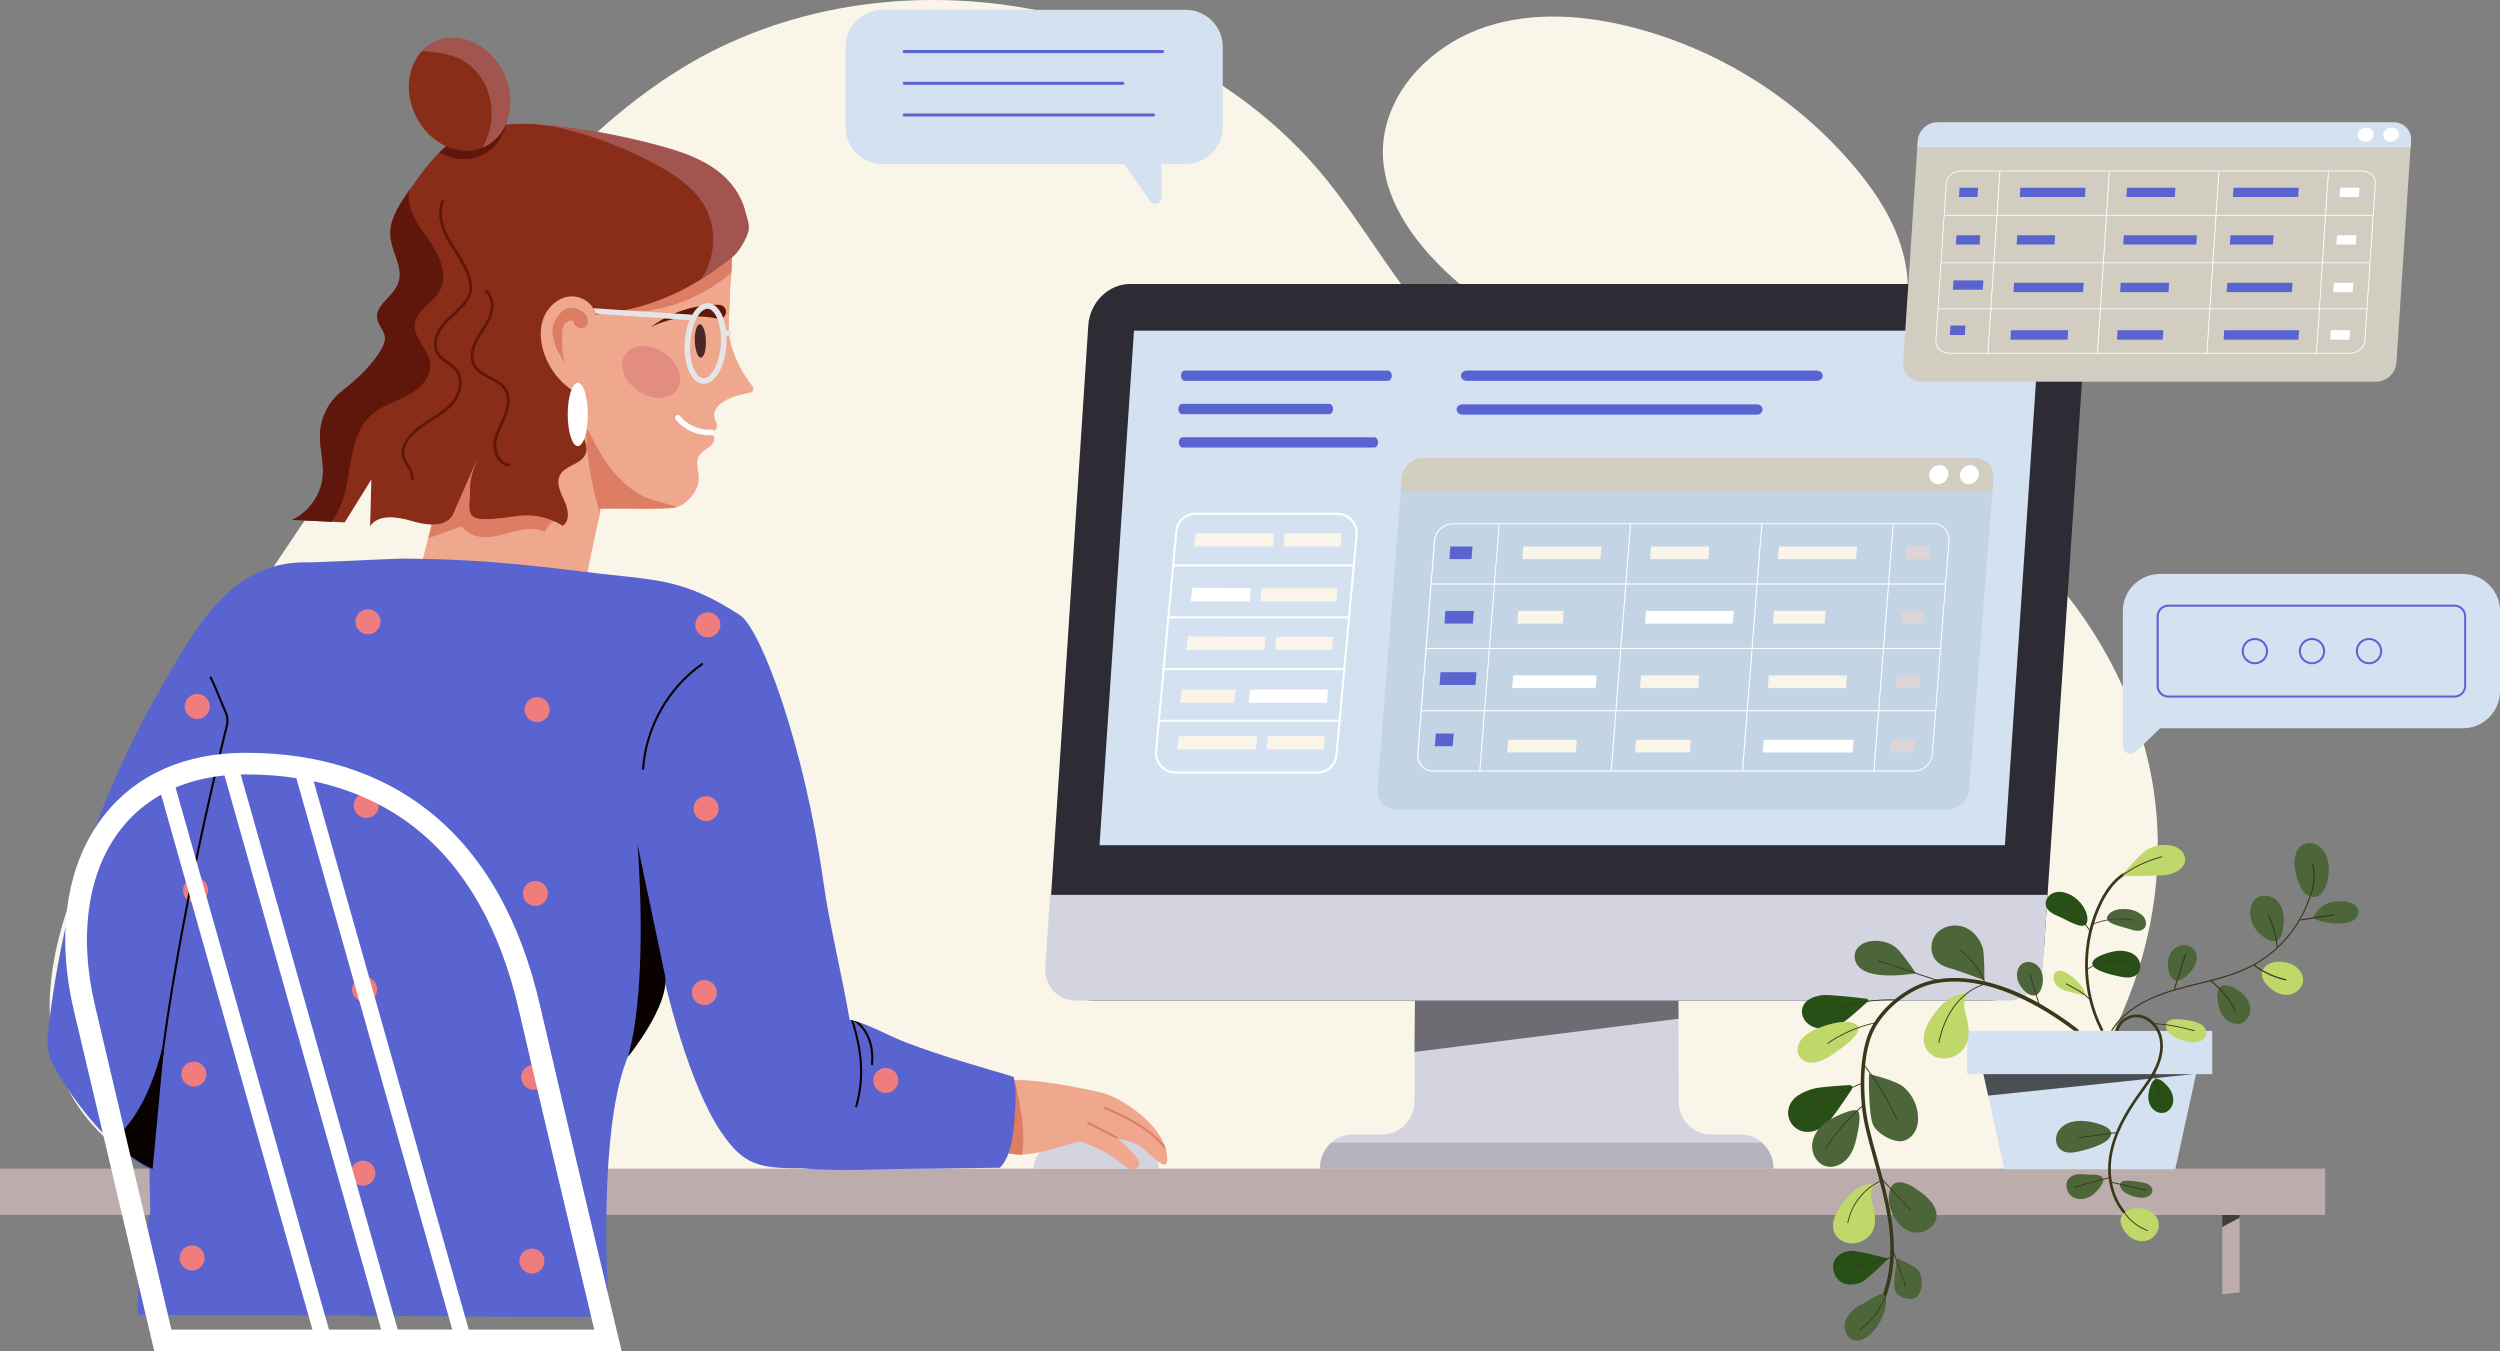 <svg xmlns="http://www.w3.org/2000/svg" xmlns:xlink="http://www.w3.org/1999/xlink" xml:space="preserve" width="3055.6" height="1651.517"><rect width="100%" height="100%" fill="#808080" stroke="none"/><path fill="#f9f5e8" d="m176.4 927.117 311.1-461.7c96.8-143.6 198.2-291.7 345.9-382.1 249.2-152.5 607.6-89.5 789.9 138.7 65.6 82.1 113 184.2 203.5 237.5 102.5 60.3 231 41.6 348.5 59.4 201.1 30.5 379 182.3 440.6 376.2 61.6 193.9-14.6 401.5-161.3 542.5H759.3c-167.3 0-482.7 75.8-620.9-38.4-152.4-126.1-48.4-343.9 38-472.1z"/><path fill="#f9f5e8" d="M1694.2 153.917c14.8-58.2 65.6-103 122.8-121.5 57.2-18.6 119.7-14 177.9.9 104.6 26.7 200.4 86.6 270.2 168.8 27.8 32.7 52 69.8 62 111.5 10.1 41.7 4.3 88.8-22.6 122.3-128.9 160.5-665.7-64.3-610.3-282z"/><path fill="#bcacac" d="M0 1428.317v56.7h2716.1v97c7.1-.7 14.2-1.5 21.3-2.4v-94.6h104.5v-56.7z"/><path d="M2737.3 1488.317v-3.3h-21.2v14.6z" opacity=".65"/><path fill="#efa78e" d="m503.4 736.017 213.8-33.1c2.2-10.3 4.3-20.5 6.5-30.7 1.7-8.3 3.5-16.6 5.2-25 1.2-5.5 3.8-14.2 4.5-21 .2-1.6.2-3.1.2-4.4 19.6-.8 55.3.6 82-.6 5.1-.2 9-.7 12.5-1.7 4.7-1.4 8.6-4.1 13.6-9 7.1-6.9 12.3-16.1 12.3-26.3-.1-9.4-4.4-19.8.7-27.8 2.3-3.5 6-5.7 9.5-8.1 3.5-2.3 7-5.1 8.3-9.1 1.3-4-.7-9.2-4.8-10 5.2-.2 9.6-5.8 8.4-10.9-.4-1.9-1.4-3.5-2.1-5.3-4.9-12.9 7.7-21.8 17.9-26.2 6.9-2.9 16.1-5.3 24.5-6.7 3.9-.7 5.7-5.2 3.2-8.2-12.7-15.8-22.6-35.9-26.6-53.3-4.6-20-.7-36.3-.8-56.8 0-7.4 1.1-17.8 1.8-28.9 1.3-20 1.3-42.2-9-52l-.9-.9c-18.1-16-53.7-17.1-75.8-14.6-27.4 3.5-53.4 13.5-79 23.5-33.8 13.3-68.2 27.5-94.5 52.6-39 37.2-54.1 92.4-67.5 144.7l-17.4 67.8c-8.9 34.6-17.7 69.2-26.6 103.8-6.6 26.1-13.3 52.2-19.9 78.2z"/><path fill="#dd7e64" d="M718.3 483.217c-11.6 8.4-18.4 23.1-17.3 37.4-9.4-2.2-16.1-12.3-14.5-21.8 2.9-16.9 19.2-15.4 31.8-15.6zM523.4 657.917c13.6-4.9 27.3-9.9 41-14.8 6.4 10.1 19.5 14 31.4 13.4 11.9-.6 23.3-4.8 34.9-7.6 11.6-2.8 24.3-4 35.1 1.2 1.7-4.3 4.6-8.2 8.2-11 3.1-2.3 8.6-3.2 10-6.5 3.4-7.8-8.7-19.2-14.2-22.6-8.4-5.1-18.3-7.2-27.8-9.9s-19.2-6.5-25.6-14c-10.2-12.1-9.9-31.6-22.4-41.3-8.9-6.9-22.1-6.1-32-.6-4.6 2.6-8.7 6-12.2 9.9-8.7 34.6-17.5 69.1-26.4 103.8z"/><path fill="#fcfcfc" d="M873.2 526.817c-.6-1.2-2-2-3.3-1.9-14.5 1.3-29.7-5.2-38.8-16.5-1.2-1.5-3.3-1.7-4.8-.5s-1.7 3.3-.5 4.8c10 12.5 25.9 19.7 41.9 19.2.6 0 2.4 0 3.7.1z"/><path fill="#dd7e64" d="M724.7 378.617c16 3.1 32.3 4.1 48.5 3.2 28.5-1.7 56.5-9.4 81.9-22.4 12.8-6.5 24.8-14.5 35.9-23.6 1.1-.9 2-1.7 2.9-2.6 1.3-20 1.3-42.2-9-52l-.9-.9c-3.7.2-7.4 1.2-10.7 2.8-6.4 3.1-11.7 7.9-16.9 12.6-39 34.7-83.7 62.7-131.7 82.9z"/><path fill="#892d18" d="M357 635.417c15.9.8 31.9 1.5 47.8 2.3 5.5.3 11 .5 16.5.8 10.9-17.5 21.8-35 32.6-52.5-.5 19-1 38-1.5 57.1 10.1-15 32.9-11.6 50.2-6.5 17.4 5.2 40.1 8.7 50.3-6.3 10.8-24.7 21.6-49.3 32.4-74-5.6 13.8-11.4 28.1-10.8 43 .6 14.9-5.7 30.4 8.6 34.2 10.4 2.7 36.2-.9 46.9-2.6 19.9-3.3 40.9.9 57.9 11.7 9.1-6.3 6.7-20.3 2-30.4-4.7-10.1-10.6-21.7-5.5-31.5 6.2-11.7 24.4-12.7 30.6-24.5 4.6-8.9 0-19.9-6.1-27.9-6-8.1-12-11.2-14.1-21-2.1-9.8-.6-17 13.5-24.8-20.7-10.9-36.8-30.1-43.8-52.4-4.3-13.6-5.2-28.6 0-41.9 5.2-13.2 17.2-24.2 31.4-25.8 14.1-1.6 29.4 8 32 22 1.6-.2 3.2-.3 4.8-.5 46.1-4.8 85.9-18.7 124.7-42.9 13-8.1 25.8-17.3 38.8-27.7 7.2-5.8 17.1-22.9 18.8-32.1.8-4.3-.2-9.2-1.5-13.8-.9-3.1-1.8-6.1-2.5-8.8-4.8-20-17.6-37.4-33.9-49.7-21.4-16.3-47.8-24.7-73.8-31.6-34.1-9.1-68.7-16.1-103.6-21.2-15.2-2.2-31.3-4-47.5-4.6-11.2-.4-22.5-.3-33.6.8-29.6 2.8-57.9 11.8-79.9 32.4-.7.6-1.3 1.2-1.9 1.9-13.5 13.1-24.5 28.5-35.1 44.1-1.5 2.1-2.9 4.3-4.3 6.4-10.6 15.6-21.6 32.8-20.2 51.6 1.5 19.5 16.2 38.3 10 56.8-3.8 11.6-14.8 19.1-21.8 29.1-13.9 19.9 9.2 26.8 4.7 43.5-1.6 6-5 11.4-8.6 16.5-12.4 17.6-27.6 31.2-44.4 44.4-15.2 12-24.8 31-25.8 50.4-.9 17.4 4.7 34.7 3.3 52.1-1.7 22.7-16.7 44.2-37.6 53.9z"/><path fill="#60170b" d="M536.9 186.317c16.6 9.4 35.9 11.2 52.5 3.2 15-7.2 25.1-21 29.3-37.5-29.6 2.8-57.9 11.8-79.9 32.4-.6.7-1.3 1.3-1.9 1.9z"/><path fill="#892d18" d="M507.8 141.017c16.4 34.3 52.5 51.4 81.8 39.5 1-.4 1.9-.8 2.9-1.3 29.8-14.3 40.3-54.6 23.3-89.9-16.9-35.4-54.9-52.5-84.7-38.2-5.8 2.8-10.9 6.6-15.2 11.1-17.6 18.7-21.7 50.3-8.1 78.8Z"/><ellipse cx="894.1" cy="451.8" fill="#472827" rx="6.8" ry="20.4" transform="matrix(1 -.033 .033 1 -53.01 -5.57)"/><path fill="#60170b" d="M878.9 372.517c-30.8-.5-60.4 9.7-83.3 27.3 25.8-12.8 55.2-16.1 81.4-10.3 4.6 1 9.2-1.9 10.2-6.5s-1.9-9.2-6.5-10.2c-.6-.1-1.1-.2-1.6-.2z"/><path fill="#e5e5e5" d="M836.9 418.117c-1.8 27.6 7.9 50 22.2 51h1.4c6.8-.2 13.2-5.2 18.3-14.1 5-8.8 8.2-20.7 9.1-33.4.3-3.8.3-7.5.1-11.1l3.1-.1c1.9-.1 3.4-1.6 3.3-3.5-.1-1.9-1.6-3.4-3.5-3.3l-3.4.1c-2.4-18.8-10.7-32.4-21.7-33.1-7.3-.5-14.2 4.5-19.6 14l-121-7.9 2.9 6.7 114.8 7.9c-3.3 7.7-5.4 17-6 26.8zm6.8.5c.8-11.7 3.7-22.6 8.2-30.5 3.8-6.7 8.3-10.5 12.6-10.7h.7c7 .5 13.9 12 15.6 29.1-.1.3-.1.5-.1.8 0 .5.1.9.3 1.3.3 3.9.3 8.1 0 12.4-.8 11.7-3.7 22.6-8.2 30.5-4 7.1-8.9 11-13.3 10.7-8.8-.5-17.5-18.6-15.8-43.6z"/><path fill="#60170b" d="M357 635.417c15.9.8 31.9 1.5 47.8 2.3 12.4-14.8 17.9-36.4 21-56.2 4.3-27 8.2-57 28.8-75 12.7-11.1 29.7-15.6 44.5-23.6 14.8-8 28.8-22.5 26.7-39.2-2.1-17.3-20.9-30.7-18.8-48 2-16.6 21.5-24.8 30-39.2 9.5-16 3.5-36.9-6.1-52.8-9.6-16-22.7-30.1-28.7-47.7-2.1-6.3-3-13.1-2.3-19.7.1-1.5.9-3.6 1.7-5.9-1.5 2.1-2.9 4.3-4.3 6.4-10.6 15.6-21.6 32.8-20.2 51.6 1.5 19.5 16.2 38.3 10 56.8-3.8 11.6-14.8 19.1-21.8 29.1-13.9 19.9 9.2 26.8 4.7 43.5-1.6 6-5 11.4-8.6 16.5-12.4 17.6-27.6 31.2-44.4 44.4-15.2 12-24.8 31-25.8 50.4-.9 17.4 4.7 34.7 3.3 52.1-1.6 23-16.6 44.5-37.5 54.2z"/><path fill="#60170b" d="M503.9 586.917c.8 0 1.5-.6 1.6-1.4 1.2-6.4-2.2-11.7-5.4-16.9-4.2-6.8-8.6-13.8-4-24.2 5.3-12 16.5-20.3 27.8-27.5l4.1-2.6c10.2-6.4 20.8-13 28.2-22.8 8.3-10.9 12-28.1 3.1-39.9-3.1-4.1-7.2-7-11.3-9.8-4.5-3.2-8.8-6.2-11.4-10.6-6.8-11.1-.3-26.2 9.2-36.3 3-3.2 6.4-6.2 9.6-9.2 7.2-6.6 14.7-13.4 19.1-22.5 8.9-18.1-5.8-41.1-17.6-59.5-3.6-5.7-7-11-9.3-15.5-5.6-11.2-11.1-27.5-4.9-41.5.4-.9 0-1.9-.9-2.2-.9-.4-1.9 0-2.2.9-6.7 15.2-.9 32.6 5 44.4 2.4 4.7 5.8 10.1 9.4 15.8 11.3 17.8 25.4 39.8 17.4 56.2-4.1 8.4-11.1 14.7-18.4 21.4-3.3 3-6.7 6.1-9.8 9.4-10.4 11-17.3 27.8-9.6 40.4 3 5 7.8 8.3 12.4 11.6 4 2.8 7.8 5.5 10.5 9.1 7.9 10.4 4.4 25.9-3.1 35.8-7.1 9.3-17.4 15.7-27.3 22l-4.1 2.6c-11.8 7.5-23.5 16.2-29.1 29-5.3 12.1-.2 20.2 4.3 27.4 3.2 5 5.9 9.4 4.9 14.5-.2.9.4 1.8 1.4 2 .1-.1.2-.1.4-.1zM622.5 570.017c.8 0 1.6-.7 1.6-1.5.1-.9-.6-1.8-1.5-1.9-4.8-.4-9.2-3.4-12.2-8.4-2.8-4.6-4.2-10.7-3.7-16.1.8-8.3 4.4-16.2 8-23.8 1.3-2.9 2.6-5.7 3.8-8.6 4.1-10 7.5-24.3.3-35.3-4.5-6.8-11.9-10.6-19-14.2-7.3-3.7-14.2-7.2-18.1-13.7-6.5-10.9-.6-24.7 2.3-30.1 2-3.9 4.5-7.6 6.8-11.3 3.6-5.6 7.3-11.3 9.8-17.7 4.1-10.6 4.1-24.8-5.3-32.7-.7-.6-1.8-.5-2.4.2-.6.7-.5 1.8.2 2.4 8.1 6.8 8 19.4 4.3 28.8-2.3 6-6 11.7-9.5 17.1-2.4 3.7-4.9 7.6-7 11.6-3.1 5.9-9.5 21-2.2 33.4 4.3 7.3 12 11.2 19.4 15 7.1 3.6 13.8 7 17.7 13.1 6.4 9.8 3.2 22.9-.6 32.2-1.2 2.8-2.5 5.6-3.8 8.4-3.7 7.9-7.4 16.1-8.3 25-.6 6.2.9 12.9 4.2 18.2 3.6 5.9 8.8 9.5 14.8 10 .3-.1.4-.1.4-.1z"/><path fill="#f3d0fc" d="M652.4 151.317c9.3 2.1 21 2.5 27.5 4 14 3.2 27.8 6.9 41.4 11.3 28.2 9.1 55.5 20.8 81.5 35 22.7 12.4 45.2 27.5 58.2 49.9 15.7 27.2 13.7 63.2-3.5 89.3 13-8.1 25.8-17.3 38.8-27.7 7.2-5.8 17.1-22.9 18.8-32.1.8-4.3-.2-9.2-1.5-13.8-.9-3.1-1.8-6.1-2.5-8.8-4.8-20-17.6-37.4-33.9-49.7-21.4-16.3-47.8-24.7-73.8-31.6-34.1-9.1-68.7-16.1-103.6-21.2-15-2.2-31.1-4-47.4-4.6zM589.1 96.717c15.9 24.8 15.5 58.6.6 83.8 1-.4 1.9-.8 2.9-1.3 29.8-14.3 40.3-54.6 23.3-89.9-16.9-35.4-54.9-52.5-84.7-38.2-5.8 2.8-10.9 6.6-15.2 11.1 28.8 2.5 54.6 5.6 73.1 34.5z" opacity=".24"/><ellipse cx="834.6" cy="489.7" fill="#e28d7f" rx="28.1" ry="38.3" transform="rotate(-55.867 782.173 508.655)"/><path fill="#dd7e64" d="M701.1 393.617c.6 7.7 15.6 12.3 17.3.3 2-13.6-19-21.2-27.8-16.1-6 3.5-13.4 13.5-14.7 20.4-1.6 7.9.5 16.5 2.7 24.1 2.3 8 9.9 15.6 11.6 23.1-2.8-12.5-3.8-25.3-3.1-38.1.2-4.1.8-8.4 3.2-11.6 2.5-3.2 10.5-6.2 10.8-2.1zM716.6 531.017c.3 10 1.2 20.1 2.4 30.1 2.5 20 6.6 39.8 12.3 59.1.6 2 1.2 4 2 6 .2-1.6.2-3.1.2-4.4 19.6-.8 55.3.6 82-.6 5.1-.2 9-.7 12.5-1.7-14.3-4.4-35.7-8.3-48.3-16.4-26.6-17.2-43.1-41.1-56.8-69.7-3.1-6.6-6.5-11.7-6.3-2.4z"/><ellipse cx="744.9" cy="541.6" fill="#fff" rx="12.3" ry="38.7" transform="translate(-38.7 -35.083)"/><path fill="#d4d3e0" d="M1416.4 1428.517c0-25.7-34.2-46.5-76.5-46.5-42.2 0-76.5 20.8-76.5 46.5z"/><path fill="#efa78e" d="M1395.9 1402.617c-17.7-13.6-52.1-12.9-73.6-8.1-21.6 4.8-44.9 14.1-66.9 16.3-2.1.2-4.1.3-6.1.4-5.5.1-11-.4-16.3-1.5h-.1c-13.7-2.9-25.8-10.2-33-22.7-15.6-26.9-.3-59.7 29.1-65.5 3.6-.7 7.3-1.1 11-1.3 9.5-.5 19.2.5 28.7 1.5 24.6 2.6 48.1 7.3 73.4 12.7 14.5 3.1 27.7 10.3 40.1 18.8 13.8 9.5 33.4 26.2 41.1 46.5.8 2 1.4 4.1 2 6.2.3 1.2.5 2.3.7 3.5 5 30.4-17.2 3.1-30.1-6.8z"/><path fill="#efa78e" d="M1371.2 1422.317c3.3 2.7 6.7 5.6 10.8 6.5 4.1.9 9.3-1 10.3-5.1.9-3.4-1.4-6.9-3.6-9.6-15-18.9-35.5-33.5-58.2-41.5-8.5-3-17.7-5.1-26.4-2.7-4.9 1.4-18 9.7-15.4 16.8 1.9 5.2 20 5.5 25.7 7 20.7 5.4 40.2 15.1 56.8 28.6z"/><path fill="#dd7e64" d="M1249.3 1411.217c-5.5.1-11-.4-16.3-1.5h-.1s9.5-49.5 7.1-89.5v-.1.1c.8 2.9 15.3 57 9.3 91zM1364.8 1391.717c-.2 0-.4 0-.6-.1l-34.9-18.1c-.6-.3-.9-1.1-.6-1.7.3-.6 1.1-.9 1.7-.6l34.9 18.1c.6.3.9 1.1.6 1.7-.2.4-.7.7-1.1.7zM1425.2 1405.917c-22.3-27.1-46.8-38.1-75-50.6-.7-.3-1-1.1-.7-1.7.3-.7 1.1-.9 1.7-.7 25.8 11.4 50.2 22.5 71.9 46.8.9 2 1.6 4.1 2.1 6.2z"/><path fill="#5964d1" d="M1240.2 1363.917c-1.4 21.2-3.9 49.1-18.1 63.3-16.8 0-78 1.3-98.1 1.3-44.6 0-103.5 3.7-142.7-.7-54.9.7-73-4.5-100.1-44.5-38.4-56.6-67.9-173.5-75.9-217.3 3.1 24.2 4.6 69.5-20.9 97.2-60.7 65.9-39.9 346.2-39.9 346.2H631.8c-127.1-1-253.8-1.8-382.9-2.1-28.8-.1-55.2.1-80.2-.4-2.6-35.7 11.1-114.7 14.9-125.5l-1-53c-37.1-16.9-80.7-63.5-115.2-121.9-7.6-12.8-10.7-27.7-9-42.4 19.8-177.4 69.5-310.7 163.4-466.6 35.9-59.6 78.4-109 148.1-110.2 9.8.8 111.2-4.6 121-4.6 112.7.7 178.4 11.2 245.7 18.8 67.1 7.6 101.4 7 167.9 50.4 25.6 16.7 78.8 160.1 102 326.7 6.8 49.1 22.1 110.5 32 167.9.6.1 1.1.2 1.7.3 1 .2 1.9.4 2.9.7.1 0 .2.1.3.1 2.2.5 4.3 1.2 6.5 1.9 17.6 5.7 36.1 16.2 56 24 46.3 18.1 99.4 32.3 133 42.6 3.8 18.1 2.5 28.4 1.3 47.8z"/><g transform="translate(-38.7 -35.083)"><defs><path id="a" d="M1277.6 1351.2c-33.6-10.3-86.7-25.8-133-43.9-24.3-9.5-46.4-21.7-67.4-25.7-9.9-57.4-25.1-118.9-32-168-23.2-166.6-76.4-310-102-326.7-66.5-43.3-100.8-42.8-167.9-50.4-67.3-7.6-133-18.1-245.7-18.8-9.8-.1-111.2 5.4-121 4.6-69.7 1.3-112.2 50.6-148.1 110.2-93.9 156-143.6 289.2-163.4 466.6-1.6 14.7 1.5 29.7 9 42.4 34.5 58.4 78.1 105 115.2 121.9l1 53c-3.7 10.7-17.5 89.8-14.9 125.5 25 .5 51.4.3 80.2.4 129 .2 255.8 1 382.9 2h112.7s-20.8-280.3 39.9-346.2c25.5-27.7 24-73 20.9-97.2 8 43.8 33.1 164 75.9 217.3 22.5 28 64.2 47 100.1 44.5 39.2 4.4 98 .7 142.7.7 20.2 0 81.3-1.3 98.1-1.3 14.2-14.2 16.7-42.1 18.1-63.3 1.2-19.2 2.5-29.5-1.3-47.6z"/></defs><clipPath id="b"><use xlink:href="#a" width="100%" height="100%" overflow="visible"/></clipPath><g clip-path="url(#b)"><circle cx="-129.2" cy="220.6" r="15.3" fill="#ef7d7d" transform="rotate(-22.459 -129.235 220.68)"/><path fill="#ef7d7d" d="M-131.4 460.6c8.5.1 15.4-6.7 15.5-15.2.1-8.5-6.7-15.4-15.2-15.5-8.5-.1-15.4 6.7-15.5 15.2-.1 8.5 6.7 15.5 15.2 15.5z"/><circle cx="-133.4" cy="670" r="15.3" fill="#ef7d7d" transform="rotate(-45.001 -133.4 670.01)"/><circle cx="-135.5" cy="894.7" r="15.3" fill="#ef7d7d" transform="rotate(-45.001 -135.488 894.69)"/><circle cx="-137.6" cy="1119.4" r="15.3" fill="#ef7d7d" transform="rotate(-45.001 -137.576 1119.37)"/><circle cx="-139.6" cy="1344" r="15.3" fill="#ef7d7d" transform="rotate(-45.001 -139.664 1344.051)"/><circle cx="-141.7" cy="1568.7" r="15.3" fill="#ef7d7d" transform="rotate(-12.631 -141.836 1568.649)"/><circle cx="77.3" cy="341.7" r="15.3" fill="#ef7d7d" transform="rotate(-45.001 77.328 341.727)"/><circle cx="75.2" cy="566.4" r="15.3" fill="#ef7d7d" transform="rotate(-12.631 75.203 566.385)"/><circle cx="73.2" cy="791.1" r="15.3" fill="#ef7d7d" transform="rotate(-53.425 73.164 791.067)"/><circle cx="71.1" cy="1015.8" r="15.3" fill="#ef7d7d" transform="rotate(-28.309 71.03 1015.725)"/><circle cx="69" cy="1240.4" r="15.3" fill="#ef7d7d"/><circle cx="66.9" cy="1465.1" r="15.3" fill="#ef7d7d"/><circle cx="64.8" cy="1689.8" r="15.3" fill="#ef7d7d"/><circle cx="286.1" cy="224.5" r="15.3" fill="#ef7d7d" transform="rotate(-36.58 286.103 224.499)"/><circle cx="284" cy="449.2" r="15.3" fill="#ef7d7d" transform="rotate(-36.657 284 449.182)"/><circle cx="281.9" cy="673.9" r="15.3" fill="#ef7d7d" transform="rotate(-19.593 282.008 673.902)"/><circle cx="279.8" cy="898.5" r="15.3" fill="#ef7d7d" transform="rotate(-44.214 279.85 898.586)"/><circle cx="277.8" cy="1123.2" r="15.3" fill="#ef7d7d" transform="rotate(-44.214 277.763 1123.276)"/><circle cx="275.7" cy="1347.9" r="15.3" fill="#ef7d7d" transform="rotate(-16.903 275.823 1348.113)"/><circle cx="273.6" cy="1572.6" r="15.3" fill="#ef7d7d" transform="rotate(-22.459 273.642 1572.782)"/><circle cx="492.6" cy="345.6" r="15.3" fill="#ef7d7d" transform="rotate(-22.459 492.717 345.617)"/><path fill="#ef7d7d" d="M490.4 585.6c8.5.1 15.4-6.7 15.5-15.2.1-8.5-6.7-15.4-15.2-15.5-8.5-.1-15.4 6.7-15.5 15.2 0 8.5 6.8 15.4 15.2 15.5z"/><circle cx="488.5" cy="794.9" r="15.3" fill="#ef7d7d" transform="rotate(-61.308 488.517 794.972)"/><circle cx="486.4" cy="1019.6" r="15.3" fill="#ef7d7d" transform="rotate(-45.001 486.382 1019.628)"/><circle cx="484.3" cy="1244.3" r="15.3" fill="#ef7d7d" transform="rotate(-45.001 484.294 1244.309)"/><circle cx="482.2" cy="1469" r="15.3" fill="#ef7d7d" transform="rotate(-45.001 482.207 1468.99)"/><circle cx="480.1" cy="1693.7" r="15.3" fill="#ef7d7d" transform="rotate(-45.001 480.119 1693.67)"/><circle cx="701.4" cy="228.4" r="15.3" fill="#ef7d7d" transform="rotate(-28.309 701.374 228.378)"/><circle cx="699.3" cy="453" r="15.3" fill="#ef7d7d" transform="rotate(-35.777 699.242 453.04)"/><circle cx="697.2" cy="677.7" r="15.3" fill="#ef7d7d" transform="rotate(-35.777 697.144 677.7)"/><circle cx="695.2" cy="902.4" r="15.3" fill="#ef7d7d"/><circle cx="693.1" cy="1127.1" r="15.3" fill="#ef7d7d" transform="rotate(-36.58 693.103 1127.069)"/><circle cx="691" cy="1351.8" r="15.3" fill="#ef7d7d" transform="rotate(-36.58 691.023 1351.75)"/><circle cx="688.9" cy="1576.4" r="15.3" fill="#ef7d7d" transform="rotate(-36.657 688.87 1576.428)"/><circle cx="908" cy="349.4" r="15.3" fill="#ef7d7d" transform="rotate(-36.58 907.98 349.415)"/><circle cx="905.9" cy="574.1" r="15.3" fill="#ef7d7d" transform="rotate(-36.58 905.9 574.096)"/><path fill="#ef7d7d" d="M903.7 814.1c8.5.1 15.4-6.7 15.5-15.2.1-8.5-6.7-15.4-15.2-15.5-8.5-.1-15.4 6.7-15.5 15.2-.1 8.5 6.7 15.4 15.2 15.5z"/><circle cx="901.7" cy="1023.5" r="15.3" fill="#ef7d7d" transform="rotate(-79.468 901.671 1023.423)"/><circle cx="899.6" cy="1248.2" r="15.3" fill="#ef7d7d" transform="rotate(-44.214 899.661 1248.214)"/><circle cx="897.5" cy="1472.8" r="15.3" fill="#ef7d7d" transform="rotate(-16.903 897.81 1473.016)"/><circle cx="895.5" cy="1697.5" r="15.3" fill="#ef7d7d" transform="rotate(-22.459 895.594 1697.72)"/><circle cx="1116.7" cy="232.2" r="15.3" fill="#ef7d7d" transform="rotate(-61.308 1116.792 232.205)"/><circle cx="1114.6" cy="456.9" r="15.3" fill="#ef7d7d" transform="rotate(-61.308 1114.71 456.897)"/><circle cx="1112.6" cy="681.6" r="15.3" fill="#ef7d7d" transform="rotate(-45.001 1112.555 681.588)"/><circle cx="1110.5" cy="906.3" r="15.3" fill="#ef7d7d" transform="rotate(-45.001 1110.467 906.269)"/><circle cx="1108.4" cy="1130.9" r="15.3" fill="#ef7d7d" transform="rotate(-13.386 1108.112 1130.717)"/><circle cx="1121.3" cy="1355.6" r="15.3" fill="#ef7d7d" transform="rotate(-61.308 1121.383 1355.654)"/><circle cx="1104.2" cy="1580.3" r="15.3" fill="#ef7d7d" transform="rotate(-28.309 1104.106 1580.272)"/></g></g><path fill="#0a0101" d="m812.8 1192.217-33.6-160.1s14.2 167.9-11.6 259.5c0 0 51.6-63.3 45.2-99.4zM1047.7 1352.617c-.2.6-.7.9-1.2.9-.1 0-.2 0-.3-.1-.7-.2-1.1-.9-.9-1.6 9.3-32.6 7.7-65-5.1-105.1 1 .2 1.9.4 2.9.7 12.5 40 14 72.5 4.6 105.2zM1067.1 1300.817c-.1.7-.6 1.2-1.3 1.2h-.1c-.7-.1-1.2-.7-1.2-1.4 2.1-23.1-5.5-41.9-21.2-52.9 2.2.5 4.3 1.2 6.5 1.9 13.1 11.7 19.2 29.6 17.3 51.2zM786 941.017c-.8-.1-1.3-.7-1.3-1.4 3.6-51.2 30.7-99.4 72.6-129 .6-.4 1.4-.3 1.8.3.4.6.3 1.4-.3 1.8-41.3 29.2-68 76.7-71.5 127.1 0 .7-.6 1.2-1.3 1.2zM186.5 1407.817c-.8 0-1.3-.7-1.3-1.4 12.8-202.2 77.9-468.4 90.8-519.7 1.3-5.1.8-10.6-1.3-15.4-2.4-5.4-5-11.6-7.4-17.6-3.7-9-7.5-18.4-10.9-25.1-.3-.6-.1-1.4.6-1.7.6-.3 1.4-.1 1.7.6 3.4 6.8 7.3 16.2 11 25.3 2.5 6 5 12.2 7.4 17.5 2.4 5.3 2.9 11.4 1.4 17.1-12.9 51.3-78 317.2-90.7 519.2 0 .7-.6 1.2-1.3 1.2z"/><path fill="#0a0101" d="M202.1 1262.317s-13.8 92.4-65.9 132.6c0 0 33.6 28.4 50.4 33.6z"/><path fill="#fff" d="M755.9 1635.217c-.7-3-72.8-305.2-95.7-405.6-24.2-105.8-70-186-136.1-238.3-59.8-47.3-135.1-71.2-224-71.2-73.5 0-133.1 26.2-172.4 75.9-23.1 29.2-38.1 65.1-44.5 106.6-6.4 41.2-3.9 85.9 7.2 133l98.2 415.9h571.2Zm-455.7-688.7c21.6 0 42.3 1.5 62 4.5l190.6 674h-66.7l-191.9-678.4c2 0 4-.1 6-.1zm165.7 678.6h-63.8l-187.5-662.6c18.1-7.6 38.1-12.6 59.8-14.7Zm-349.7-395.6c-10.3-43.7-12.6-85.1-6.8-122.9 5.7-36.9 18.9-68.6 39.1-94.2 13.4-16.9 29.7-30.7 48.4-41.2l185 653.9H209.5Zm456.7 395.6-189.5-670.2c47.2 10.1 88.8 29.2 124.3 57.2 61.3 48.5 103.9 123.6 126.7 223.4 19.9 87 76.5 325 91.9 389.6H572.9Z"/><path fill="#d4d3e0" d="M1613.1 1428.517h554.6c0-12.8-5.4-24.2-14-31.9-6.9-6.2-15.9-10-25.7-10h-37.3c-21.6 0-39.1-18.4-39.1-41.1l-.2-138.3h-322l-.5 138.4c-.1 22.7-17.6 41-39.1 41h-37c-9.8 0-18.8 3.7-25.7 10-.8.7-1.6 1.5-2.4 2.3-7.1 7.6-11.6 18.1-11.6 29.6z"/><path d="M2051.4 1222.917h-322l-.6 62.8 322.9-40.6z" opacity=".49"/><path d="M1613.1 1428.517h554.6c0-12.8-5.4-24.2-14-31.9h-526.6c-.8.7-1.6 1.5-2.4 2.3-7.1 7.6-11.6 18.1-11.6 29.6z" opacity=".16"/><path fill="#2d2b33" d="m1330.2 397.217-49.7 760.8c-2.4 35.8 21.9 64.9 55.8 64.9h1096.2c33.9 0 63.4-29.1 65.8-64.9l51-760.8c1.9-27.6-17.9-50.1-44-50.1H1381c-26.2.1-48.9 22.5-50.8 50.1z"/><path fill="#d4d3e0" d="m1283.6 1093.717-5.9 87.6c-1.5 23 14.8 41.6 36.6 41.6h1140.4c21.7 0 40.6-18.6 42.1-41.6l5.9-87.6z"/><path fill="#d4e1f1" d="M2492.6 404.117H1386l-42.1 628.9h1106.6z"/><path fill="#5964d1" d="M1448.1 465.517h248.3c2.6 0 4.7-2.8 4.7-6.3s-2.1-6.3-4.7-6.3h-248.3c-2.6 0-4.7 2.8-4.7 6.3 0 3.4 2.1 6.3 4.7 6.3zM1793.1 465.517h427.3c4.2 0 7.5-2.8 7.5-6.3s-3.4-6.3-7.5-6.3h-427.3c-4.2 0-7.5 2.8-7.5 6.3-.1 3.4 3.3 6.3 7.5 6.3zM1787.2 506.817h360.2c3.8 0 6.9-2.8 6.9-6.3s-3.1-6.3-6.9-6.3h-360.2c-3.8 0-6.9 2.8-6.9 6.3s3.2 6.3 6.9 6.3zM1444.9 506.217h179.7c2.6 0 4.7-2.8 4.7-6.3s-2.1-6.3-4.7-6.3h-179.7c-2.6 0-4.7 2.8-4.7 6.3s2.1 6.3 4.7 6.3zM1445.5 547.017h234.1c2.6 0 4.7-2.8 4.7-6.3s-2.1-6.3-4.7-6.3h-234.1c-2.6 0-4.7 2.8-4.7 6.3s2.1 6.3 4.7 6.3z"/><path fill="#c3d4e5" d="M2379.4 989.517h-672.2c-14.1 0-24.6-11.4-23.5-25.5l29.6-378.8c1.1-14.1 13.4-25.5 27.4-25.5h672.2c14.1 0 24.6 11.4 23.5 25.5l-29.6 378.8c-1.1 14.1-13.4 25.5-27.4 25.5z"/><path fill="#d1cec1" d="M2435.2 600.817h-723.1l1.3-16.8c1-13.4 12.7-24.2 26.1-24.2h674.6c13.4 0 23.4 10.8 22.3 24.2z"/><ellipse cx="2408.4" cy="615.2" fill="#fff" rx="12.1" ry="11.2" transform="rotate(-43.882 2345.472 645.702)"/><path fill="#fff" d="M2418.7 580.117c-.5 6.4-6.1 11.6-12.5 11.6s-11.2-5.2-10.7-11.6c.5-6.4 6.1-11.6 12.5-11.6s11.2 5.2 10.7 11.6zM2339.4 943.017h-587.6c-11.7 0-20.5-9.5-19.6-21.3l20.4-260.9c.9-11.7 11.2-21.3 22.9-21.3h587.6c11.7 0 20.5 9.5 19.6 21.3l-20.4 260.9c-.9 11.7-11.2 21.3-22.9 21.3zm-563.9-302.2c-11 0-20.7 9-21.5 20l-20.4 260.9c-.9 11 7.4 20 18.4 20h587.6c11 0 20.7-9 21.5-20l20.4-260.9c.9-11-7.4-20-18.4-20z"/><path fill="#fff" d="M1831.7 640.817h1.2l-23.6 302.2h-1.3zM1992.2 640.817h1.3l-23.6 302.2h-1.3zM2152.7 640.817h1.3l-23.6 302.2h-1.3zM2313.3 640.817h1.3l-23.6 302.2h-1.3z"/><path fill="#fff" d="M1749.8 713.117h627.6l-.1 1.3h-627.6zM1743.7 791.917h627.5l-.1 1.3h-627.5zM1737.7 868.117h627.5l-.1 1.3h-627.5z"/><path fill="#5964d1" d="M1772.7 667.917h27.1l-1.2 15.5h-27.1z"/><path fill="#f9f5e8" d="M1861.8 667.917h95.6l-1.2 15.5h-95.6zM2018.1 667.917h71l-1.2 15.5h-71.1zM2174.3 667.917h95.5l-1.2 15.5h-95.5zM1855.7 746.717h55.5l-1.2 15.5h-55.5z"/><path fill="#fff" d="M2011.9 746.717h107.2l-1.2 15.5h-107.2z"/><path fill="#f9f5e8" d="M2168.1 746.717h63.3l-1.2 15.5h-63.3z"/><path fill="#fff" d="M1849.5 825.517h102l-1.2 15.5h-102z"/><path fill="#f9f5e8" d="M2005.7 825.517h71.1l-1.3 15.5h-71zM2162 825.517h95.5l-1.2 15.5h-95.5zM1843.4 904.217h83.9l-1.2 15.5h-84zM1999.6 904.217h67.1l-1.2 15.5h-67.1z"/><path fill="#fff" d="M2155.8 904.217h109.8l-1.2 15.5h-109.8z"/><path fill="#dbd5d5" d="M2330.5 667.917h28.4l-1.2 15.5h-28.4zM2324.4 746.717h28.4l-1.2 15.5h-28.4zM2318.2 825.517h28.4l-1.2 15.5H2317zM2312.1 904.217h28.4l-1.2 15.5h-28.4z"/><path fill="#5964d1" d="M1766.6 746.717h34.8l-1.2 15.5h-34.8zM1760.7 821.617h43.9l-1.2 15.5h-43.9zM1754.9 896.517h21.9l-1.2 15.5h-21.9z"/><path fill="#fff" d="M1654.6 692.517h-220.8c-.7 0-1.3-.6-1.3-1.3 0-.7.6-1.3 1.3-1.3h220.8c.7 0 1.3.6 1.3 1.3 0 .7-.6 1.3-1.3 1.3zM1648.8 755.817H1428c-.7 0-1.3-.6-1.3-1.3 0-.7.6-1.3 1.3-1.3h220.8c.7 0 1.3.6 1.3 1.3 0 .7-.6 1.3-1.3 1.3zM1643 819.017h-220.8c-.7 0-1.3-.6-1.3-1.3 0-.7.6-1.3 1.3-1.3H1643c.7 0 1.3.6 1.3 1.3 0 .7-.6 1.3-1.3 1.3zM1637.2 882.317h-220.8c-.7 0-1.3-.6-1.3-1.3 0-.7.6-1.3 1.3-1.3h220.8c.7 0 1.3.6 1.3 1.3 0 .7-.6 1.3-1.3 1.3z"/><path fill="#fff" d="M1610.2 945.617h-173.5c-7 0-13.7-3-18.5-8.2-4.7-5.2-7.1-12.2-6.4-19.1l24.7-269.3c1.2-12.7 11.7-22.3 24.5-22.3h173.5c7 0 13.7 3 18.5 8.2 4.7 5.2 7.1 12.2 6.4 19.1l-24.7 269.3c-1.3 12.7-11.8 22.3-24.5 22.3zm-149.3-316.4c-11.4 0-20.8 8.6-21.9 19.9l-24.7 269.4c-.6 6.2 1.5 12.5 5.8 17.1 4.3 4.7 10.3 7.3 16.6 7.3h173.5c11.4 0 20.8-8.6 21.9-19.9l24.7-269.3c.6-6.2-1.5-12.5-5.8-17.1-4.3-4.7-10.3-7.3-16.6-7.3h-173.5zm172.4 294z"/><path fill="#f9f5e8" d="M1461.7 651.717h95.5l-1.3 16.2H1459zM1570.1 651.717h69.7l-1.3 16.2h-69.7z"/><path fill="#fff" d="m1457.1 718.317 71.7.6-1.3 16.2h-72.3z"/><path fill="#f9f5e8" d="M1541.7 718.917h93l-1.4 16.2h-92.9zM1451.9 777.717l95 .6-1.4 16.2H1450zM1559.8 778.317h69.7l-1.3 16.2h-69.8zM1444.9 842.817h65.8l-2.6 16.2h-65.9z"/><path fill="#fff" d="M1527.5 842.817h95.6l-1.4 16.2h-95.5z"/><path fill="#f9f5e8" d="M1441 899.617h95.5l-1.3 16.3h-96.8zM1549.5 899.617h69.7l-1.4 16.3h-69.7z"/><path fill="#383919" d="M2581.4 1260.317c14-22.7 39.7-39.1 78.4-50.2 9-2.6 18.2-4.9 27.2-7.1 21.7-5.3 44.2-10.8 64.4-21.2 45.6-23.3 76.9-71.4 79.8-122.5l-1.5-.1c-2.8 50.6-33.8 98.2-78.9 121.3-20 10.2-42.4 15.7-64 21-9 2.2-18.3 4.5-27.3 7.1-39.1 11.3-65.1 27.9-79.3 50.9z"/><path fill="#4c663a" d="M2846.1 1068.917c.7-9.7 0-20.1-5.4-28.2-5.4-8.1-16.5-13.1-25.2-8.8-8.6 4.2-11.5 15.2-11.1 24.7.5 11 6.3 34 18.1 38.7 15.4 6.3 22.8-14.9 23.6-26.4zM2791.4 1125.817c.5-9.4-2.2-19.5-9.2-25.8-7-6.3-18.9-7.5-25.8-1-4.5 4.3-6.2 10.9-6.1 17.1.3 12.6 8 24.4 18.7 30.7 17.8 10.7 21.5-4.3 22.4-21z"/><path fill="#c0d86a" d="M2797.8 1177.317c9.6 3 18.1 11.9 17.1 21.9-.8 7.9-7.6 14.5-15.4 16.2-7.8 1.7-16.1-.9-22.5-5.8-26.5-20.2-6.2-40.7 20.8-32.3z"/><path fill="#4c663a" d="M2864.7 1101.717c7.7.5 16.8 3.9 17.8 11.6.6 4.6-2.3 9.1-6.2 11.6-3.9 2.5-8.6 3.3-13.3 3.7-12.4.9-25.2-1.3-36.5-6.6 9.1-15.4 19-21.4 38.2-20.3zM2674.3 1191.017c3.8-3.9 7.4-8.2 9.3-13.3 1.9-5.1 2-11.1-.9-15.7-4.5-7.2-15.3-8.8-22.6-4.4-7.3 4.4-10.9 13.4-10.4 21.9 1.1 19.4 11 25.1 24.6 11.5zM2736.4 1210.917c6.7 4.5 12.2 11.2 13.7 19.1 1.4 7.9-2.2 17-9.6 20.2-7.1 3.2-15.9.1-21.2-5.6-5.3-5.7-7.7-13.6-8.8-21.3-3-21.6 9.4-23.6 25.9-12.4z"/><path fill="#383919" d="M2825.1 1094.317c4.3-12.4 5.1-26.3 2.2-39.1l-1.5.3c2.9 12.5 2.1 26.1-2.1 38.3zM2811.944 1123.627l41.41-6.399.23 1.483-41.41 6.398zM2782.6 1157.917l1.5-.2c-1.4-13.8-5.1-27.2-11.1-39.8l-1.4.6c6 12.5 9.7 25.8 11 39.4zM2794.4 1198.417l.3-1.5c-14.2-3-27.8-9.2-39.4-18l-.9 1.2c11.8 9 25.6 15.3 40 18.3zM2656.748 1209.083l14.04-43.701 1.429.458-14.041 43.702zM2731.7 1236.617l1.3-.6c-7.1-14.9-17.7-28.1-30.8-38.1l-.9 1.2c12.9 9.9 23.4 22.9 30.4 37.5z"/><path fill="#d4e1f1" d="m2424.2 1312.817 5.8 26.3 19.7 90h209l25.4-116.3h19.8v-52.8h-299.5v52.8z"/><path d="M2680.8 1312.817h-256.6l5.8 26.3z" opacity=".65"/><path fill="#4c663a" d="M2423.5 1158.917c-3.4-11.8-12.3-22.3-24-26.2-11.7-3.9-25.8-.5-33.4 9.2-7.6 9.7-7.3 25.2 1.7 33.6 5.4 5.1 12.9 7.3 20.1 9.3 7.7 2.2 37.6 13.4 37.6 13.4s-.1-32.5-2-39.3zM2327.2 1329.017c9.8 8.7 16 21.2 17 34.2.6 7.3-.5 14.9-4.4 21.1-3.9 6.2-10.7 10.8-18.1 10.6-10.9-.2-27.9-10.2-32.4-20.2-5.8-13.1-5-62-5-62s33.2 7.6 42.9 16.3zM2496.3 1203.417c1.4-7.1.6-15-3.8-20.8-4.4-5.8-12.8-8.8-19.3-5.6-8.7 4.2-10.1 16.8-5.4 25.2 8.5 15.4 24.3 22.6 28.5 1.2zM2341.7 1189.517s-16.4-24.6-24.5-31.5c-8.1-6.9-23.5-10.4-35.6-6.6-15.9 5-18.6 19.9-10 29.9 15.8 18.2 70.1 8.2 70.1 8.2z"/><path fill="#c0d86a" d="M2401.9 1236.417c5.1 18.9 9.1 40.8-9.8 52.5-10.2 6.3-23.4 6.7-32.7-.9-9.6-7.9-9.7-20.4-5.7-30.6 4.1-10.6 12.2-22.1 20.5-30 4.6-4.3 9.8-8.2 15.5-10.8 2.2-1 8.6-1.8 13.1-2.8 1.4-.3 2.3 1.2 1.5 2.4-3.8 5.9-4.6 11.9-2.4 20.2zM2287.8 1467.617c5.1 18.5 9 40.1-13.3 50-11.4 5.1-27.1.8-32.2-10.4-2.9-6.4-2.2-14 .4-20.5 3.9-9.7 11.5-20.2 19.2-27.4 4.3-4 9.1-7.4 14.5-9.9 3-1.4 15.2-2.4 16.7-4-6.2 6.9-7.8 13-5.3 22.2z"/><path fill="#284f16" d="M2227.3 1216.317c-10.6 1.5-22.5 5.8-24.6 17-1.4 7.3 2.3 14.5 8.3 18.9 9.5 6.8 21.7 6.1 32.6 3.1 7.1-2 30.4-23 39.1-31 1.3-1.2.6-3.4-1.2-3.6-12.3-1.5-46.5-5.5-54.2-4.4zM2260.5 1528.917c-7.7 1.4-16.4 5-19.2 14-2.9 9.1 2 19.9 9.1 24.2 7.1 4.3 15.6 3.4 23.3.8 7.1-2.4 34.3-29.6 34.3-29.6s-39.9-10.7-47.5-9.4zM2216.7 1330.617c-13.1 3.7-27.2 10.2-30.6 24.1-2.1 8.4 1 17.5 7.6 23.1 11.6 9.9 28 5.6 38.5-3.7 6.5-5.7 23.9-31.7 31.3-43 1.4-2.2-.2-5.1-2.8-4.9-11.7.7-36.3 2.2-44 4.4z"/><path fill="#4c663a" d="M2269.4 1389.617c-1.9 9.5-5.1 19.1-11.4 26.4-6.4 7.3-16.6 11.9-26 9.5-11.9-3.1-18.9-17-16.8-29.2 2.1-12.2 11.3-22.1 22-28.2 5.3-3 27.3-14 33-10.6 5.7 3.4.4 26.4-.8 32.1zM2353.3 1461.717c7.4 6.4 14.2 15.1 13.6 24.9-.8 13.5-16.7 22.6-29.8 19.3-18.9-4.6-32-30.3-27.9-48.8 5.3-24.7 32-5.8 44.1 4.6zM2342.3 1550.217c9.2 7.4 9 28.7-.6 35.6-6 4.3-19.7.6-23.9-5.4-2.6-3.7-2.7-8.5-2.6-13.1 0-6.3 3.6-29.5 3.6-29.5s18.5 8.4 23.5 12.4z"/><path fill="#284f16" d="M2588.4 1162.217c8-.6 16.7 1 22.5 6.6 5.8 5.6 7.2 16 1.5 21.7-5.4 5.4-14.4 4.7-21.9 3-6.8-1.6-33.6-6.8-33.2-16 .5-9.3 24.5-14.8 31.1-15.3zM2527.5 1092.217c-5.8-2.3-12.5-3.1-18.3-.6-5.7 2.5-10 8.9-8.7 15 1.5 7 9.1 10.8 15.8 13.5 10.8 4.4 36.2 22 35 2.2-.8-12.9-12.4-25.6-23.8-30.1z"/><path fill="#4c663a" d="M2613.5 1115.317c3.4 1.9 6.6 4.5 8.3 8 1.7 3.5 1.7 8.1-.9 11.1-4.3 5.1-12.4 3.2-18.6 1-9.4-3.4-36.7-7.2-23.6-19.2 8-7.4 26.3-6.3 34.8-.9z"/><path fill="#c0d86a" d="M2511.7 1188.917c-3.6 5.3-1.2 12.9 3.6 17.1 4.8 4.2 11.3 5.7 17.6 7 5.8 1.2 10.2 3.8 15.7 2.9 1.2-10-29.1-38.3-36.9-27z"/><path fill="#4c663a" d="M2559 1459.617c-7 5.8-17.5 8.1-25.4 3.5-7.9-4.6-10.8-16.8-4.4-23.3 5-5.1 13.1-5.2 20.2-4.3 6.5.8 18.9-1.7 21.1 5.4 1.7 5-8 15.8-11.5 18.7z"/><path fill="#c0d86a" d="M2680.3 1248.317c4.2 1 8.5 2.4 11.7 5.1 3.3 2.8 5.5 7.3 4.5 11.5-1.6 7-10.5 9.5-17.6 9-9.2-.7-29.7-6.8-31.5-18.1-2.4-15 24-9.6 32.9-7.5z"/><path fill="#284f16" d="M2648.9 1327.217c4.5 4.9 7.7 11.4 7.4 18-.3 6.6-4.8 13.3-11.2 14.8-6.4 1.5-13.2-2.4-16.5-8-3.3-5.7-3.4-12.7-1.9-19.1 4.1-16.8 10.5-18.7 22.2-5.7z"/><path fill="#c0d86a" d="M2211.7 1261.717c-4.9 3.2-9.6 7.1-12.3 12.3-2.7 5.2-3.4 11.8-.4 16.9 3.3 5.6 10.2 8.2 16.6 7.9 6.4-.3 12.5-3.1 18.1-6.2 8.3-4.7 44-28.5 37.3-38.2-9.3-13.5-49.8 1.1-59.3 7.3z"/><path fill="#4c663a" d="M2547.2 1370.117c-6.8-.5-13.7.1-19.9 2.8-6.2 2.7-11.6 7.8-13.6 14.3-2 6.5-.1 14.3 5.3 18.3 5.8 4.3 13.8 3.7 20.8 2.1 9.8-2.2 34.5-8.5 39.6-18.4 7-13.1-23.9-18.5-32.2-19.1zM2617.3 1445.117c3.1.5 6.2 1.1 8.9 2.8 2.6 1.7 4.7 4.6 4.5 7.7-.4 5.4-6.8 8.2-12.2 8.3-7.9.3-24.1-4.3-26.9-13.2-3.8-11.9 18.8-6.7 25.7-5.6z"/><path fill="#383919" d="M2541.5 1259.917c-1.3-1.4-2.5-2.7-3-3-82.3-62.8-142-66.5-177.5-58.6-30.7 6.8-64.2 34.5-76.4 62.9-13.5 31.5-12.4 83.9-4.6 117.2 3.2 13.7 7.1 27.5 10.8 40.8 6.2 22.3 12.6 45.5 16.4 68.7 6.9 43.3 2.7 80-12.5 108.9-.6 1.1-.2 2.4.9 3 .3.2.7.3 1 .3.8 0 1.6-.4 2-1.2 15.7-29.8 20-67.4 12.9-111.7-3.8-23.5-10.2-46.7-16.5-69.2-3.7-13.3-7.5-27-10.7-40.6-7.7-32.6-8.8-83.8 4.3-114.4 11.7-27.3 43.9-53.8 73.3-60.4 65.6-14.6 136.4 29.4 173.2 57.3zM2570.7 1259.917c-.2-1.2-.4-2.3-.6-2.6-24.2-47.8-24.2-107.2-.2-155 7-13.9 22.2-37.3 46-38.8.9-.1 1.6-.8 1.5-1.8-.1-.9-.8-1.7-1.8-1.5-25.5 1.6-41.5 26.1-48.8 40.6-24.5 48.7-24.5 109.3.2 157.9.1.1.3.6.6 1.1zM2589.2 1259.917c.9-4.5 3.6-8.6 7.8-11.7 5.4-4 12.3-5.7 18.5-4.5 11.2 2.2 21 12.6 23.8 25.4 3 13.8-1.6 27.5-5.9 36.6-4.6 9.6-11 18.4-17.1 27-1.3 1.8-2.6 3.6-3.8 5.3-14.2 20.1-31.1 47.2-35.1 78.2-4.1 31.7 7.6 62.2 29.8 77.8.3.2.6.3.9.3.5 0 1-.2 1.4-.7.5-.7.3-1.8-.4-2.3-21.2-14.8-32.3-44.1-28.4-74.7 3.9-30.3 20.5-56.9 34.5-76.7 1.3-1.8 2.5-3.6 3.8-5.3 6.2-8.7 12.7-17.6 17.4-27.5 4.6-9.5 9.4-23.9 6.2-38.7-3.1-14.3-13.7-25.5-26.4-28-7.1-1.4-15 .5-21.1 5.1-5 3.8-8.3 8.8-9.2 14.4z"/><path fill="#383919" d="M2554.2 1138.217c.1 0 .2 0 .3-.1.3-.2.3-.5.2-.8-7.6-12.2-18.3-22.2-31-28.8-.3-.1-.6 0-.7.2-.1.3 0 .6.2.7 12.5 6.6 23.1 16.4 30.6 28.5 0 .2.2.3.4.3zM2425.8 1200.817h.2c.3-.1.4-.4.3-.7-6.4-15.7-16.9-29.4-30.4-39.6-.2-.2-.6-.1-.8.1-.2.2-.1.6.1.8 13.3 10.1 23.7 23.6 30 39.1.2.2.4.3.6.3zM2368.1 1198.817c.2 0 .4-.2.5-.4.1-.3-.1-.6-.4-.7-11.9-3.8-24.2-8-36.1-12-11.9-4-24.3-8.2-36.2-12.1-.3-.1-.6.1-.7.4-.1.3.1.6.4.7 12 3.8 24.3 8 36.2 12.1 11.9 4 24.2 8.2 36.1 12h.2zM2245 1233.217h.2c23-7.7 47-11.3 71.3-10.6.3 0 .5-.2.6-.5 0-.3-.2-.6-.5-.6-24.4-.7-48.5 2.9-71.7 10.7-.3.1-.4.4-.3.7-.1.1.1.3.4.3zM2233.8 1275.817c.1 0 .2 0 .3-.1 17.4-12 37.5-20.7 58.2-25.1.3-.1.5-.4.4-.6-.1-.3-.3-.5-.7-.4-20.8 4.4-41.1 13.1-58.6 25.3-.2.2-.3.5-.1.8.2 0 .3.1.5.1zM2318.3 1368.517h.2c.3-.1.4-.5.3-.7-11.1-24.7-25.2-47.9-42.1-69-.2-.2-.5-.3-.8-.1-.2.2-.3.5-.1.8 16.8 21 30.9 44.2 42 68.7.1.1.3.3.5.3zM2207.6 1362.017c.1 0 .2 0 .3-.1 20.9-15.2 43.6-27.8 67.7-37.2.3-.1.4-.4.3-.7-.1-.3-.4-.4-.7-.3-24.1 9.5-47 22.1-67.9 37.4-.2.2-.3.5-.1.8.1 0 .3.1.4.1zM2231.3 1404.417c.2 0 .4-.1.5-.3 12.6-19.5 27.9-37.1 45.5-52.4.2-.2.3-.5.1-.8-.2-.2-.5-.3-.8-.1-17.7 15.3-33 33-45.7 52.6-.2.3-.1.6.2.8 0 .2.1.2.2.2zM2335.2 1479.617c.1 0 .3 0 .4-.1.2-.2.2-.6 0-.8l-36.5-39.5c-.2-.2-.6-.2-.8 0-.2.2-.2.6 0 .8l36.5 39.5c.1 0 .2.1.4.1zM2261.6 1550.617h.1l49.6-13.1c.3-.1.5-.4.4-.7-.1-.3-.4-.5-.7-.4l-49.6 13.1c-.3.1-.5.4-.4.7.1.2.3.4.6.4zM2258.5 1495.017c.3 0 .5-.2.5-.4 4.2-22 19.5-41.4 39.8-50.7.3-.1.4-.5.3-.7-.1-.3-.5-.4-.7-.3-20.7 9.4-36.2 29.2-40.4 51.5-.1.3.1.6.4.6h.1zM2329.2 1572.217h.2c.3-.1.4-.4.3-.7l-15.5-43.4c-.1-.3-.4-.4-.7-.3-.3.1-.4.4-.3.7l15.5 43.4c.1.2.3.3.5.3zM2550.3 1185.817c.1 0 .2 0 .3-.1 14.7-10.8 34.6-13.8 51.9-7.9.3.1.6-.1.7-.3.1-.3-.1-.6-.3-.7-17.6-6-37.9-2.9-52.9 8.1-.2.2-.3.5-.1.8.1 0 .2.1.4.1zM2557.4 1130.317h.2c15.7-6.7 33.6-8.5 50.4-5.1.3.1.6-.1.6-.4.1-.3-.1-.6-.4-.6-17-3.4-35.1-1.6-51 5.2-.3.1-.4.4-.3.7.1.1.3.2.5.2zM2681.9 1260.417c.2 0 .5-.2.5-.4.1-.3-.1-.6-.4-.7-13.2-3.9-33.3-8.3-49.8-8.7-.3 0-.5.2-.6.5 0 .3.2.6.5.6 16.4.4 36.3 4.7 49.5 8.6.2.1.3.1.3.1zM2641.1 1353.017c.1 0 .1 0 0 0 .4 0 .6-.3.5-.6-.7-7.5-2.4-15.5-3.9-23.2-1.6-7.7-3.2-15.6-3.9-23.1 0-.3-.3-.6-.6-.5-.3 0-.5.3-.5.6.7 7.6 2.4 15.5 3.9 23.2 1.6 7.7 3.2 15.6 3.9 23.1.1.3.4.5.6.5zM2534.7 1451.817h.1l44.1-12.1c.3-.1.5-.4.4-.7-.1-.3-.4-.5-.7-.4l-44.1 12.1c-.3.1-.5.4-.4.7.1.3.3.4.6.4zM2369.8 1274.817c.3 0 .5-.2.5-.4 7.3-36.8 28.7-63.6 57.3-71.6.3-.1.5-.4.4-.7-.1-.3-.4-.5-.7-.4-29 8.1-50.7 35.2-58.1 72.4-.1.3.1.6.4.6.1.1.1.1.2.1zM2493.4 1231.917h.2c.3-.1.5-.4.4-.7l-12.4-40.6c-.1-.3-.4-.5-.7-.4-.3.1-.5.4-.4.7l12.4 40.6c0 .2.2.4.5.4zM2553.1 1220.917c.1 0 .3-.1.4-.2.2-.2.2-.6 0-.8-6.4-6.4-12.2-9.5-18.9-13.1-2.7-1.5-5.5-3-8.6-4.8-.3-.2-.6-.1-.8.2-.2.3-.1.6.2.8 3.1 1.9 5.9 3.4 8.6 4.8 6.6 3.6 12.3 6.7 18.6 12.9.2.1.3.2.5.2zM2622.7 1455.217c.3 0 .5-.2.5-.4.1-.3-.1-.6-.4-.7l-43.1-10c-.3-.1-.6.1-.7.4-.1.3.1.6.4.7l43.1 10h.2zM2541.1 1391.117l46.3-6.4c.3 0 .5-.3.5-.6s-.3-.5-.6-.5l-46.3 6.4c-.3 0-.5.3-.5.6.1.3.3.5.6.5z"/><path fill="#4c663a" d="M2285.9 1630.917c-5.5 4.9-13 9-20.1 7-9.8-2.7-13.6-15.6-9.7-25 3.9-9.3 12.9-15.5 21.9-20.1 12.7-6.5 29.8-22 26.9 1.5-1.8 14-8.6 27.3-19 36.6z"/><path fill="#c0d86a" d="M2638 1492.817c2.7 9.3-3.6 19.9-12.9 23.1-9.2 3.1-20-.7-26.2-8.2-26.9-32.5 30.9-42.6 39.1-14.9zM2651.3 1068.817c8.9-2.4 18.7-7.9 19.5-17.1.4-4.9-2.1-9.9-5.9-13.1-3.8-3.2-8.7-4.9-13.6-5.6-11.2-1.6-23 1.7-31.7 8.9-5.6 4.6-19.2 19.8-24.6 26-.9 1-.2 2.6 1.2 2.6 11.4.2 47.5.4 55.1-1.7z"/><path fill="#383919" d="M2273.3 1625.917c.1 0 .2 0 .3-.1 15.8-11.6 27.7-28.4 33.4-47.2.1-.3-.1-.6-.4-.7-.3-.1-.6.1-.7.4-5.6 18.6-17.3 35.2-33 46.7-.2.2-.3.5-.1.8.2 0 .4.1.5.1zM2624.8 1504.517c.2 0 .4-.1.5-.4.1-.3 0-.6-.3-.7-12.5-4.5-23.1-13.2-29.9-24.6-.2-.3-.5-.3-.8-.2-.3.2-.3.5-.2.8 6.9 11.6 17.7 20.5 30.4 25 .2.1.3.1.3.1zM2592.2 1071.817c.1 0 .2 0 .3-.1 14.8-11.1 32-19.3 49.9-23.9.3-.1.5-.4.4-.7-.1-.3-.4-.5-.7-.4-18 4.6-35.4 12.9-50.3 24.1-.2.2-.3.5-.1.8.2.1.4.2.5.2z"/><path fill="#d4e1f1" d="M1449.1 12.017h-370.2c-25.1 0-45.4 20.3-45.4 45.4v97.8c0 25.1 20.3 45.4 45.4 45.4h294.9l32 45.1c4.3 6 13.8 3 13.8-4.4v-40.8h29.5c25.1 0 45.4-20.3 45.4-45.4v-97.7c0-25.1-20.3-45.4-45.4-45.4z"/><path fill="#5964d1" d="M1420.9 64.917h-315.7c-1 0-1.9-.9-1.9-1.9 0-1 .9-1.9 1.9-1.9h315.7c1 0 1.9.9 1.9 1.9 0 1.1-.8 1.9-1.9 1.9zM1372.5 103.617h-267.3c-1 0-1.8-.8-1.8-1.8s.8-1.8 1.8-1.8h267.3c1 0 1.8.8 1.8 1.8 0 .9-.8 1.8-1.8 1.8zM1409.9 142.317h-304.7c-1 0-1.8-.8-1.8-1.8s.8-1.8 1.8-1.8h304.7c1 0 1.8.8 1.8 1.8.1 1-.8 1.8-1.8 1.8z"/><path fill="#d4e1f1" d="M3010.2 701.517H2640c-25.1 0-45.4 20.3-45.4 45.4v164.8c0 8.4 10 12.6 16.1 6.8l29.5-28.4h370c25.1 0 45.4-20.3 45.4-45.4v-97.8c0-25.1-20.3-45.4-45.4-45.4z"/><path fill="#5964d1" d="M3000 852.617h-349.9c-7.8 0-14.2-6.4-14.2-14.2v-85.2c0-7.8 6.4-14.2 14.2-14.2H3000c7.8 0 14.2 6.4 14.2 14.2v85.2c.1 7.8-6.3 14.2-14.2 14.2zm-349.8-111.1c-6.4 0-11.7 5.2-11.7 11.7v85.2c0 6.4 5.2 11.7 11.7 11.7h349.9c6.4 0 11.7-5.2 11.7-11.7v-85.2c0-6.4-5.2-11.7-11.7-11.7z"/><path fill="#5964d1" d="M2756 811.917c-8.9 0-16.1-7.2-16.1-16.1 0-8.9 7.2-16.1 16.1-16.1 8.9 0 16.1 7.2 16.1 16.1 0 8.9-7.2 16.1-16.1 16.1zm0-29.7c-7.5 0-13.6 6.1-13.6 13.6s6.1 13.6 13.6 13.6 13.6-6.1 13.6-13.6-6.1-13.6-13.6-13.6zM2825.8 811.917c-8.9 0-16.1-7.2-16.1-16.1 0-8.9 7.2-16.1 16.1-16.1 8.9 0 16.1 7.2 16.1 16.1 0 8.9-7.2 16.1-16.1 16.1zm0-29.7c-7.5 0-13.6 6.1-13.6 13.6s6.1 13.6 13.6 13.6 13.6-6.1 13.6-13.6c-.1-7.5-6.2-13.6-13.6-13.6zM2895.5 811.917c-8.9 0-16.1-7.2-16.1-16.1 0-8.9 7.2-16.1 16.1-16.1 8.9 0 16.1 7.2 16.1 16.1 0 8.9-7.2 16.1-16.1 16.1zm0-29.7c-7.5 0-13.6 6.1-13.6 13.6s6.1 13.6 13.6 13.6 13.6-6.1 13.6-13.6c-.1-7.5-6.1-13.6-13.6-13.6z"/><path fill="#d1cec1" d="M2904.1 466.517H2348c-12.9 0-22.7-10.5-21.9-23.4l17.8-270.1c.9-12.9 12-23.4 24.9-23.4h556.1c12.9 0 22.7 10.5 21.9 23.4l-17.8 270.1c-.8 12.9-12 23.4-24.9 23.4z"/><path fill="#d4e1f1" d="M2946.4 179.917h-602.9l.5-8c.8-12.3 11.4-22.3 23.7-22.3h558.4c12.3 0 21.6 10 20.8 22.3z"/><path fill="#fff" d="M2901.1 164.617c-.3 4.7-4.9 8.6-10.3 8.6s-9.4-3.8-9.1-8.6c.3-4.7 4.9-8.6 10.3-8.6 5.3 0 9.4 3.9 9.1 8.6zM2932.3 164.617c-.3 4.7-4.9 8.6-10.3 8.6s-9.4-3.8-9.1-8.6c.3-4.7 4.9-8.6 10.3-8.6 5.3 0 9.4 3.9 9.1 8.6zM2872.2 432.217h-489.9c-9.8 0-17.3-7-16.7-15.7l12.7-192.4c.6-8.7 9-15.7 18.8-15.7H2887c9.8 0 17.3 7 16.7 15.7l-12.7 192.4c-.6 8.7-9 15.7-18.8 15.7zm-475.3-222.8c-9.2 0-17.1 6.6-17.6 14.7l-12.7 192.4c-.5 8.1 6.5 14.7 15.7 14.7h490c9.2 0 17.1-6.6 17.6-14.7l12.7-192.4c.5-8.1-6.5-14.7-15.7-14.7z"/><path fill="#fff" d="M2443.8 209.417h1.1l-14.7 222.8h-1.1zM2577.6 209.417h1.1l-14.6 222.8h-1.1zM2711.5 209.417h1.1l-14.7 222.8h-1.1zM2845.4 209.417h1.1l-14.7 222.8h-1.1z"/><path fill="#fff" d="M2376.7 262.717H2900l-.1 1h-523.2zM2372.9 320.817h523.3l-.1.9h-523.2zM2369.2 377.017h523.3l-.1.9h-523.2z"/><path fill="#5964d1" d="M2395.1 229.417h22.6l-.8 11.4h-22.6zM2469.4 229.417h79.7l-.8 11.4h-79.7zM2599.7 229.417h59.2l-.8 11.4h-59.2zM2729.9 229.417h79.7l-.7 11.4h-79.7zM2465.6 287.517h46.3l-.8 11.4h-46.3zM2595.8 287.517h89.4l-.8 11.4h-89.3zM2726.1 287.517h52.8l-.8 11.4h-52.7zM2461.7 345.617h85.1l-.8 11.4h-85zM2592 345.617h59.2l-.7 11.4h-59.2zM2722.3 345.617h79.7l-.8 11.4h-79.7zM2457.9 403.617h70l-.8 11.5h-69.9zM2588.2 403.617h56l-.8 11.5h-56zM2718.5 403.617h91.5l-.8 11.5h-91.5z"/><path fill="#fff" d="M2860.2 229.417h23.7l-.8 11.4h-23.6zM2856.4 287.517h23.7l-.8 11.4h-23.7zM2852.6 345.617h23.7l-.8 11.4h-23.7zM2848.7 403.617h23.7l-.7 11.5H2848z"/><path fill="#5964d1" d="M2391.3 287.517h29l-.7 11.4h-29.1zM2387.6 342.717h36.6l-.7 11.4h-36.6zM2384 397.917h18.3l-.8 11.5h-18.3z"/></svg>